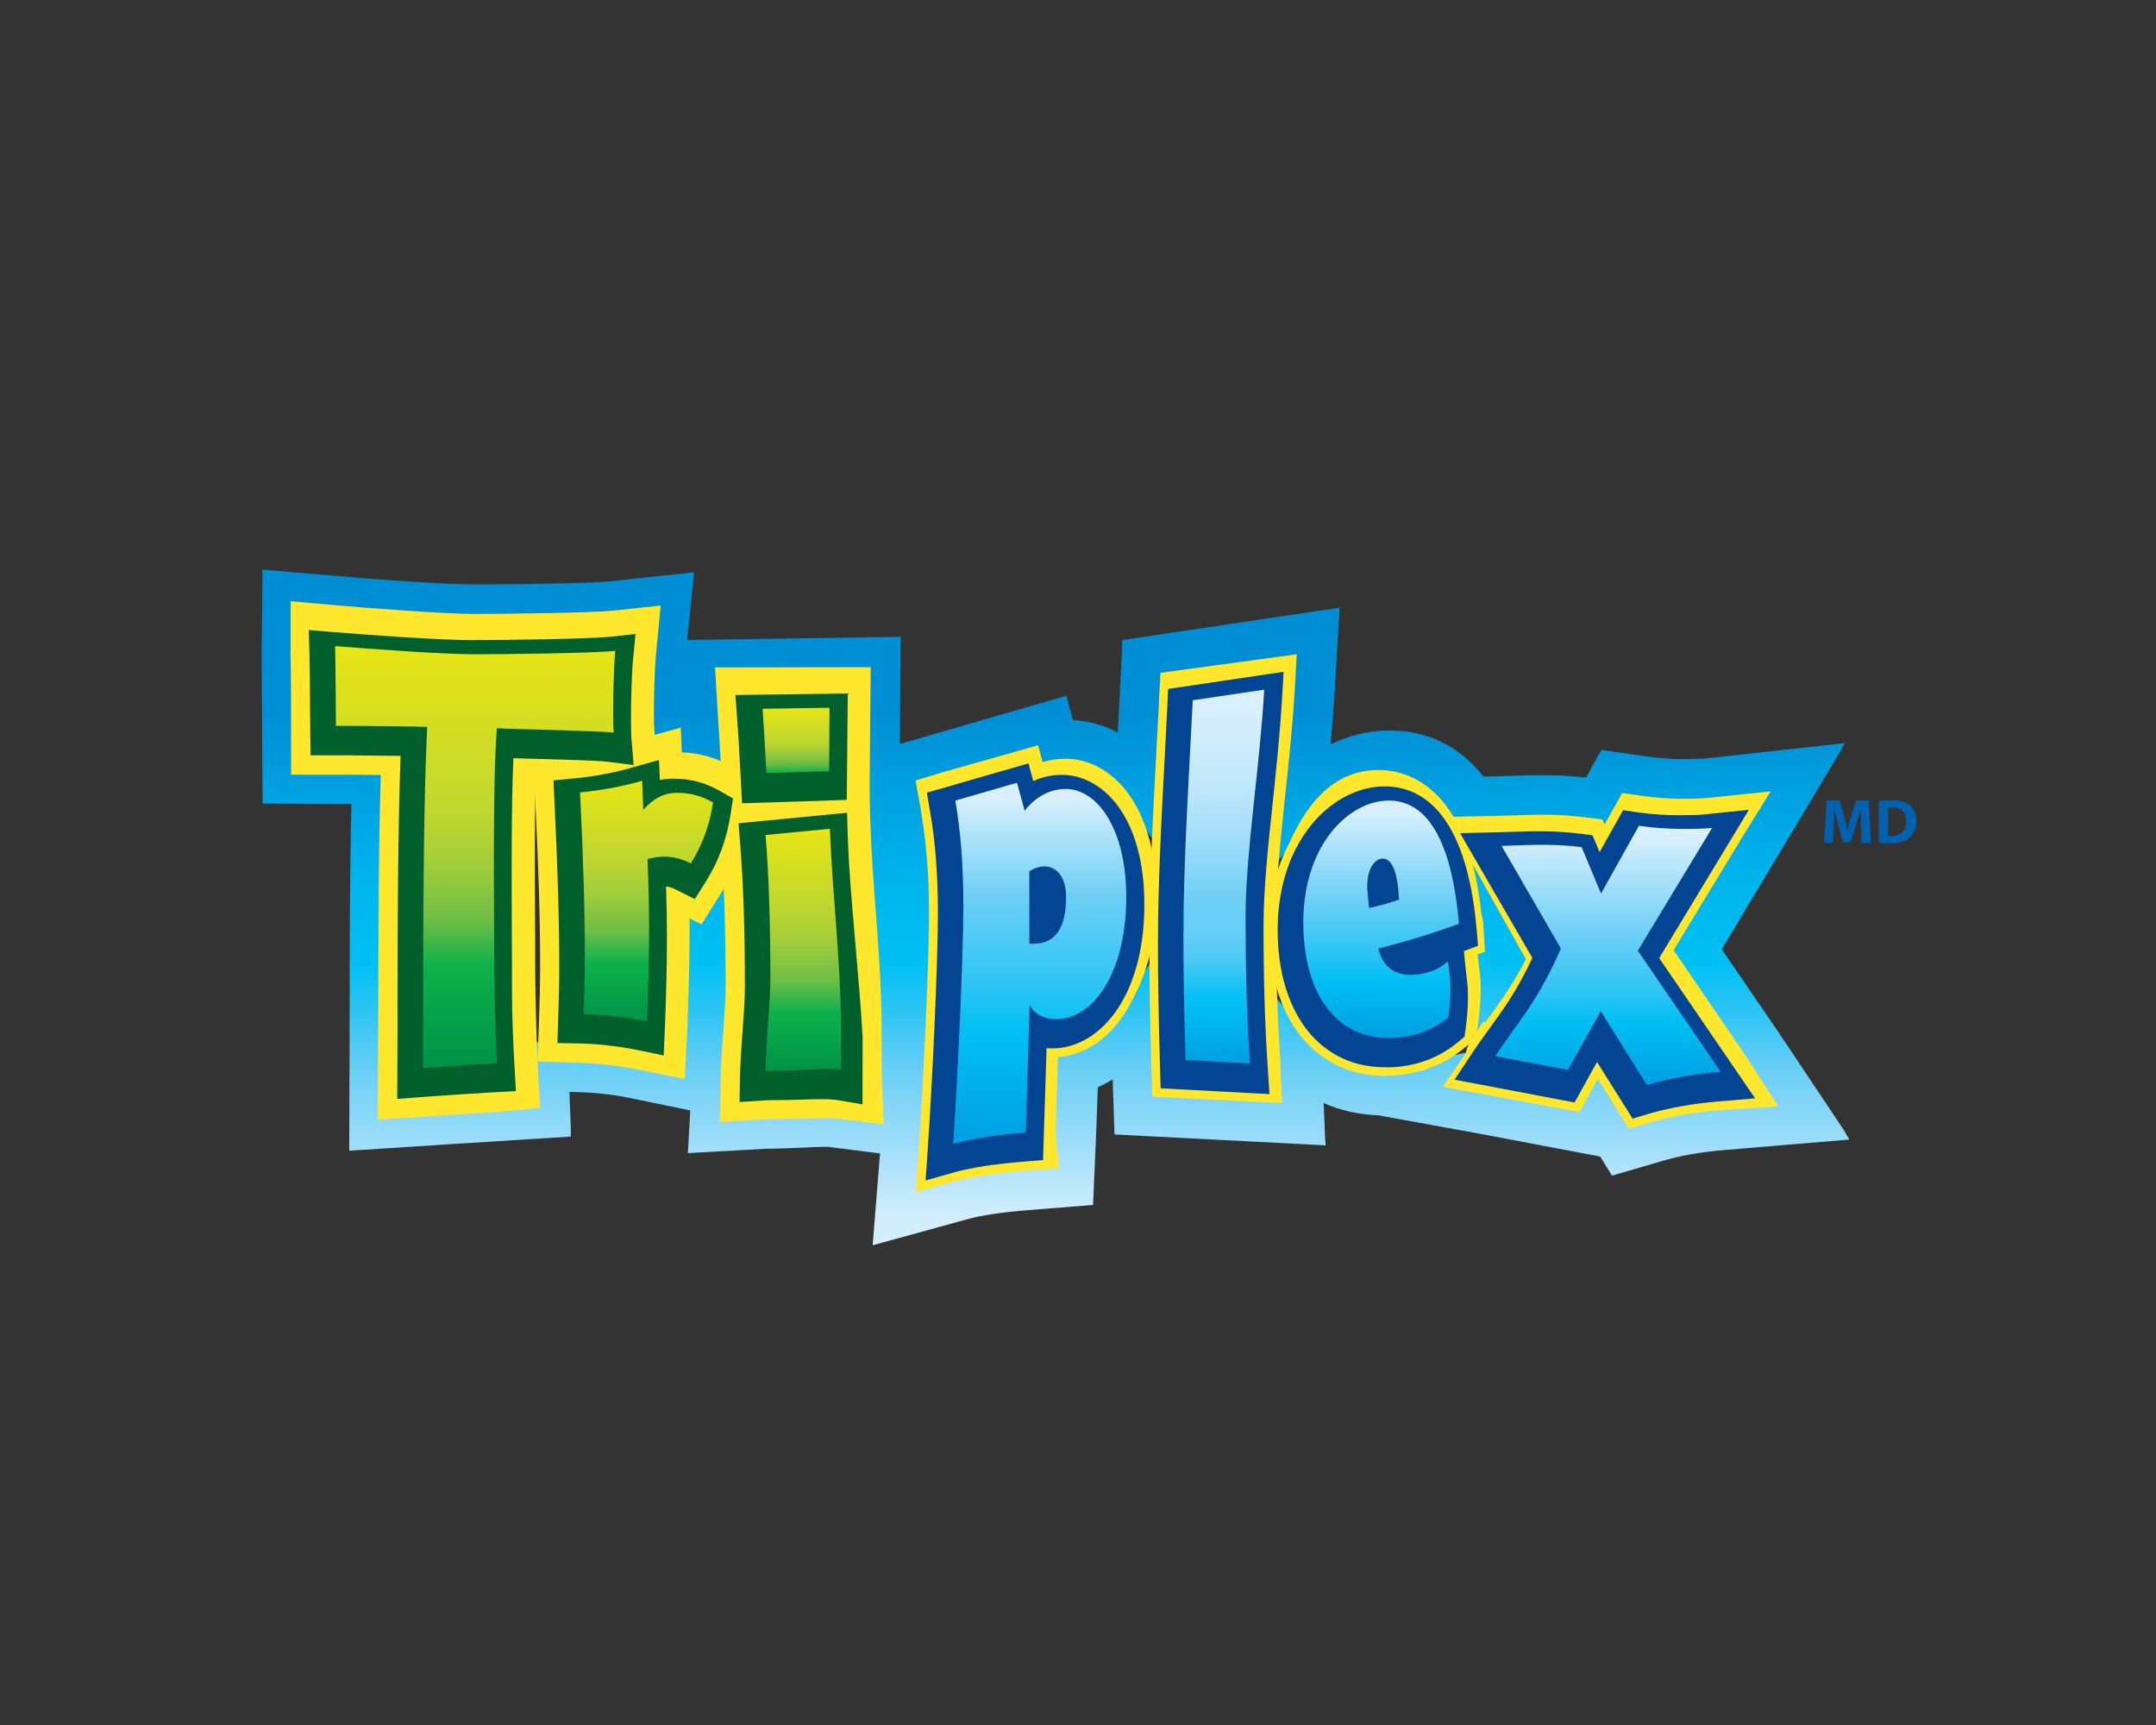 <?xml version="1.0" encoding="utf-8"?>
<!-- Generator: Adobe Illustrator 21.1.0, SVG Export Plug-In . SVG Version: 6.00 Build 0)  -->
<svg version="1.1" id="Calque_1" xmlns="http://www.w3.org/2000/svg" xmlns:xlink="http://www.w3.org/1999/xlink" x="0px" y="0px"
	 viewBox="0 0 152.36 121.89" style="enable-background:new 0 0 152.36 121.89;" xml:space="preserve">
<rect x="0" y="0" width="152.36" height="121.89" fill="#333333" stroke="none"/>
<style type="text/css">
	.st0{display:none;}
	.st1{fill:url(#SVGID_1_);}
	.st2{fill:url(#SVGID_2_);}
	.st3{fill:url(#SVGID_3_);}
	.st4{fill:url(#SVGID_4_);}
	.st5{fill:url(#SVGID_5_);}
	.st6{fill:url(#SVGID_6_);}
	.st7{fill:url(#SVGID_7_);}
	.st8{fill:url(#SVGID_8_);}
	.st9{fill:#FFE72D;}
	.st10{fill:#005F2A;}
	.st11{fill:url(#SVGID_9_);}
	.st12{fill:url(#SVGID_10_);}
	.st13{fill:#034593;}
	.st14{fill:url(#SVGID_11_);}
	.st15{fill:url(#SVGID_12_);}
	.st16{fill:url(#SVGID_13_);}
	.st17{fill:url(#SVGID_14_);}
	.st18{fill:url(#SVGID_15_);}
	.st19{fill:url(#SVGID_16_);}
	.st20{fill:#0061AF;}
</style>
<g id="Calque_1_1_" class="st0">
</g>
<g id="Calque_2">
	<g>
		
			<linearGradient id="SVGID_1_" gradientUnits="userSpaceOnUse" x1="74.59" y1="36.01" x2="74.59" y2="83.75" gradientTransform="matrix(1 0 0 -1 0 124)">
			<stop  offset="0.039" style="stop-color:#D4EFFC"/>
			<stop  offset="0.116" style="stop-color:#AFE2FA"/>
			<stop  offset="0.256" style="stop-color:#6BCFF6"/>
			<stop  offset="0.36" style="stop-color:#23C4F4"/>
			<stop  offset="0.416" style="stop-color:#00C0F3"/>
			<stop  offset="0.489" style="stop-color:#00BAEF"/>
			<stop  offset="0.596" style="stop-color:#00ACE7"/>
			<stop  offset="0.722" style="stop-color:#0099DB"/>
			<stop  offset="0.786" style="stop-color:#008FD5"/>
		</linearGradient>
		<path class="st1" d="M130.28,79.82l-4.58-6.86c-0.01-0.01-2.76-4.04-4.03-5.89c0.97-1.6,8.38-13.97,8.38-13.97l0.32-0.59
			l-9.91,1.09l-1.48,0.04c-0.84,0-1.63-0.06-2.44-0.17l-3.37-0.48c0,0-0.83,1.49-1.09,1.95c-2.01-0.22-3.62-0.18-5.04-0.13
			c0,0-1.28,0.04-2.2,0.07c-1.75-2.24-4.15-3.36-7-3.26c-1.32,0.05-2.61,0.39-3.81,0.98c0.11-1.18,0.21-2.36,0.28-3.57l0.36-6.09
			L79.3,45.23v0.59c0,0-0.22,4.27-0.31,5.94c-0.99-0.53-2.07-0.81-3.17-0.89l-0.46-1.71l-11.77,3.41c0.03-3.31,0.06-7.57,0.06-7.57
			l-15.02,0.22c0,0-0.05,0.01-0.07,0.01c0.12-1.15,0.49-4.79,0.49-4.79l-6.07,0.65c-1.1,0.12-6.48,0.21-9.41,0.21
			c-1.86,0-6.76-0.33-9.43-0.57l-5.6-0.48c0,0,0,0.34,0.01,0.61c-0.01,0,0,0,0,0l-0.02,1.83l-0.04,3.6c0,0.04,0.07,10.49,0.07,10.49
			l4.91,0.03h0.97c0,0,0.27,0,0.39,0c-0.11,4.82-0.12,10.25-0.12,14.33l-0.03,10.17l5.28-0.34l1.82-0.12l8.56-0.54v-0.53
			c0,0-0.08-2.22-0.1-2.63c0.24,0.01,0.64,0.02,0.64,0.02c1.2,0.03,2.44,0.17,3.61,0.41c0,0,4.07,0.84,4.29,0.88
			c-0.04,0.66-0.17,3.02-0.17,3.02s5.5-0.31,5.55-0.31c0.06,0,1.07-0.02,1.07-0.02c0.03,0,1.56-0.06,1.56-0.06
			c0.43-0.02,1.49-0.08,1.77-0.05l3.63,0.46c-0.01,0.08-0.01,0.15-0.02,0.23l-0.5,6.26l6.76-1.86c0.96-0.26,2.45-0.48,4.2-0.62
			l4.61-0.37l0.03-0.62l0.19-4.33c0-0.02,0.07-1.83,0.12-3.37c0.36-0.15,0.71-0.35,1.05-0.55c0.03,0.88,0.13,3.89,0.13,3.89
			l14.92,0.77l-0.04-0.53c0,0-0.09-2.34-0.1-2.46c1.18,0.53,2.49,0.81,3.88,0.87c0.49,0.09,7.1,1.29,7.1,1.29s8.45,1.6,8.56,1.62
			c0.03,0.04,0.84,1.35,0.84,1.35l3.6-1.05c1.27-0.37,2.7-0.62,4.24-0.75l8.93-0.75L130.28,79.82z M60.97,75.59
			c0,0-0.01,0.84-0.03,1.7c-0.06-0.01-0.27-0.03-0.27-0.03s0,0.34,0.01,0.61c-0.85-0.11-1.71-0.22-1.71-0.22
			c-0.52-0.07-1.37-0.03-2.36,0.03l0,0l-1.5,0.05c-0.01,0-1.1,0.03-1.1,0.03s-0.91,0.05-1.78,0.1c0.11-2,0.27-4.99,0.27-4.99
			c0.08-1.16,0.16-2.27,0.16-3.19l-0.2-12.19l-3.11,5.81c0,0-0.12,0.21-0.16,0.3c-0.74-0.37-1.84-0.93-1.84-0.93l0.06,3.07
			c0,2.05-0.05,4.06-0.15,6.5c0,0.03-0.07,0.88-0.14,1.75c-0.03,0-0.17-0.03-0.17-0.03s-0.02,0.36-0.03,0.64
			c-0.88-0.18-1.77-0.37-1.77-0.37c-1.37-0.28-2.82-0.45-4.2-0.48l-4.39-0.16c0,0,0.15,2.46,0.18,2.99
			c-0.1,0.01-0.32,0.02-0.32,0.02s0.02,0.3,0.03,0.53c-1.87,0.12-4.92,0.32-4.92,0.32l-1.81,0.12c0,0-0.79,0.05-1.62,0.1
			c0.01-2.23,0.02-6.51,0.02-6.51c0.01-4.57,0.02-10.83,0.17-15.99l0.05-1.75l-3.91-0.03h-0.95c0,0-0.75,0-1.52-0.01
			c-0.02-2.2-0.05-7.08-0.05-7.08s0.01-0.86,0.02-1.73c0-0.06,0-0.15,0-0.15s-0.01-0.18-0.02-0.43c0.84,0.07,1.93,0.17,1.93,0.17
			c2.73,0.24,7.77,0.58,9.73,0.58c2.28,0,8.34-0.08,9.78-0.23c0,0,0.94-0.1,1.87-0.2c-0.09,0.93-0.19,1.87-0.19,1.87
			c-0.1,1.04-0.15,3.1-0.15,4.16c0,0.04,0.08,3.39,0.08,3.39s1.54-0.43,1.9-0.54c0.01,0.38,0.05,1.24,0.05,1.24l1.52,0.12
			c0.53,0.04,1.05,0.15,1.58,0.33l2.42,0.82c0,0-0.29-4.84-0.4-6.55c0-0.1,0-0.33-0.01-0.56c2.09-0.03,6.13-0.08,8.18-0.11
			c-0.02,2.35-0.07,7.97-0.07,7.97l0.07,2.08c0.06,1.84,0.2,3.72,0.36,5.71c0.21,2.77,0.42,5.64,0.42,8.49v2.86H60.97z
			 M124.11,77.62c-1.33,0.11-2.67,0.22-2.67,0.22c-1.77,0.15-3.42,0.44-4.91,0.88c0,0-0.56,0.16-1.11,0.32
			c-0.47-0.75-2.51-4.01-2.51-4.01s-1.53,2.74-1.6,2.86c-1.7-0.32-6.2-1.17-6.2-1.17c-0.01,0-1.12-0.2-2.28-0.41
			c0.13-0.19,0.35-0.52,0.35-0.52s-0.12-0.02-0.13-0.02c0.51-0.74,1.05-1.51,1.05-1.51l-4.29,0.96c-0.55,0.12-1.08,0.19-1.62,0.21
			c-2.16,0.08-4.02-0.65-5.38-2.1l-3.25-3.47l0.32,5.2c0,0,0.06,0.84,0.12,1.72c-0.09,0-0.33-0.02-0.33-0.02s0.02,0.33,0.04,0.57
			c-2.18-0.12-5.79-0.31-7.65-0.4c-0.02-0.7-0.04-1.4-0.04-1.4l-0.22-8.18l-2.97,4.18c-0.91,1.29-2.07,2.13-3.34,2.45l-1.27,0.31
			l-0.18,5.82c0,0-0.03,0.66-0.06,1.34c-0.06,0.01-0.24,0.02-0.24,0.02s-0.01,0.29-0.01,0.55c-0.68,0.05-1.37,0.11-1.37,0.11
			c-1.99,0.16-3.66,0.41-4.84,0.74c0,0-1.02,0.28-2.08,0.57c0.08-1.07,0.15-2.15,0.15-2.15c0.31-4.32,0.73-13.01,0.73-16.71
			c0-2.66-0.18-5.06-0.55-7.15c0,0-0.11-0.65-0.23-1.33c0.14-0.04,0.36-0.11,0.36-0.11s-0.04-0.26-0.07-0.46
			c1.74-0.5,5.2-1.51,7.15-2.07c0.11,0.41,0.3,1.11,0.3,1.11l1.78-0.26l0.29-0.04c1.44,0,2.8,0.74,3.84,2.08L82.02,60
			c0,0,0.49-9.46,0.58-11.23c0.07-0.01,0.25-0.04,0.25-0.04s0.02-0.28,0.03-0.53c1.71-0.25,5.75-0.85,8.15-1.21
			c-0.06,0.94-0.11,1.88-0.11,1.88c-0.15,2.49-0.41,4.95-0.67,7.33l-0.57,5.35l3.56-4.01c1.33-1.51,3.02-2.38,4.74-2.44
			c1.96-0.07,3.46,0.74,4.58,2.5l0.53,0.82l4.07-0.12c1.39-0.05,2.94-0.1,4.84,0.14l1.98,0.25c0,0,0.82-1.46,1.07-1.9
			c0.51,0.07,1.03,0.15,1.03,0.15c0.97,0.14,1.93,0.21,2.93,0.21l1.86-0.06c0,0,1.5-0.16,3.05-0.33c-0.12,0.2-0.37,0.62-0.37,0.62
			l0.08-0.01c-2.02,3.34-6.01,9.91-6.01,9.91l5.27,7.69c0-0.01,0.69,1.04,1.41,2.12c-0.17,0.02-0.56,0.06-0.56,0.06
			S123.97,77.42,124.11,77.62z M103.8,67.09l0.71,7.22l0.63-1.07l0.03,0.23l2.58-4.64l2.44-4.14l-7.64-7.63L103.8,67.09z"/>
		
			<linearGradient id="SVGID_2_" gradientUnits="userSpaceOnUse" x1="45.69" y1="68.83" x2="45.69" y2="51.82" gradientTransform="matrix(1 0 0 -1 0 124)">
			<stop  offset="0" style="stop-color:#E7E514"/>
			<stop  offset="0.315" style="stop-color:#BFD730"/>
			<stop  offset="0.379" style="stop-color:#B5D334"/>
			<stop  offset="0.487" style="stop-color:#9BCB3C"/>
			<stop  offset="0.627" style="stop-color:#6DBE45"/>
			<stop  offset="0.758" style="stop-color:#0DB14B"/>
			<stop  offset="1" style="stop-color:#009247"/>
		</linearGradient>
		<path class="st2" d="M41.33,67.71c0-3.35-0.11-7.07-0.34-11.72c1.49-0.14,2.94-0.41,4.39-0.82l0.08,2.05
			c0.73-0.82,1.49-1.2,2.37-1.2c0.96,0,1.72,0.21,2.56,0.68c-0.23,1.51-0.69,2.91-1.57,4.31c-0.61-0.31-1.22-0.48-1.91-0.48
			c-0.35,0-0.73,0.07-1.15,0.17c0.08,1.91,0.11,3.59,0.11,4.99c0,1.88-0.04,3.86-0.15,6.49c-1.49-0.31-3.02-0.48-4.47-0.51
			C41.29,70.47,41.33,69.14,41.33,67.71z"/>
		
			<linearGradient id="SVGID_3_" gradientUnits="userSpaceOnUse" x1="56.255" y1="73.985" x2="56.255" y2="69.371" gradientTransform="matrix(1 0 0 -1 0 124)">
			<stop  offset="0" style="stop-color:#E7E514"/>
			<stop  offset="0.506" style="stop-color:#BFD730"/>
			<stop  offset="0.577" style="stop-color:#B5D334"/>
			<stop  offset="0.698" style="stop-color:#9BCB3C"/>
			<stop  offset="0.854" style="stop-color:#6DBE45"/>
			<stop  offset="1" style="stop-color:#0DB14B"/>
		</linearGradient>
		<path class="st3" d="M58.59,54.49l-4.43,0.14c-0.11-1.98-0.19-3.49-0.27-4.55l4.73-0.07L58.59,54.49z"/>
		
			<linearGradient id="SVGID_4_" gradientUnits="userSpaceOnUse" x1="56.765" y1="65.44" x2="56.765" y2="48.31" gradientTransform="matrix(1 0 0 -1 0 124)">
			<stop  offset="0" style="stop-color:#E7E514"/>
			<stop  offset="0.315" style="stop-color:#BFD730"/>
			<stop  offset="0.379" style="stop-color:#B5D334"/>
			<stop  offset="0.487" style="stop-color:#9BCB3C"/>
			<stop  offset="0.627" style="stop-color:#6DBE45"/>
			<stop  offset="0.758" style="stop-color:#0DB14B"/>
			<stop  offset="1" style="stop-color:#009247"/>
		</linearGradient>
		<path class="st4" d="M54.44,69.12c0-3.93-0.11-7.31-0.34-10.12l4.55-0.44c0.15,4.48,0.78,9.36,0.78,14.15v2.87
			c-1.07-0.14-2.92,0.07-3.99,0.07c-0.42,0-0.88,0-1.34,0.04C54.13,73.56,54.44,71,54.44,69.12z"/>
		
			<linearGradient id="SVGID_5_" gradientUnits="userSpaceOnUse" x1="73.475" y1="68.69" x2="73.475" y2="43.18" gradientTransform="matrix(1 0 0 -1 0 124)">
			<stop  offset="0.045" style="stop-color:#D7F0FC"/>
			<stop  offset="0.315" style="stop-color:#6DCFF6"/>
			<stop  offset="0.579" style="stop-color:#27C4F4"/>
			<stop  offset="0.691" style="stop-color:#00BFF3"/>
			<stop  offset="1" style="stop-color:#009FE3"/>
		</linearGradient>
		<path class="st5" d="M68.08,63.98c0-2.77-0.19-5.23-0.57-7.41l4.36-1.26l0.54,1.98c0.8-1.03,1.83-1.54,2.9-1.54
			c2.25,0,4.28,2.84,4.28,7.62c0,5.37-2.33,8.65-4.96,8.65c-0.84,0-1.49-0.34-1.87-0.99l-0.27,9c-1.72,0.14-3.64,0.38-5.13,0.79
			C67.65,76.57,68.08,67.78,68.08,63.98z M73.09,66.68c1.49,0,2.25-1.13,2.25-3.31c0-1.37-0.65-2.15-1.53-2.15
			c-0.3,0-0.68,0.1-1.07,0.34v5.13L73.09,66.68L73.09,66.68z"/>
		
			<linearGradient id="SVGID_6_" gradientUnits="userSpaceOnUse" x1="86.485" y1="75.27" x2="86.485" y2="48.85" gradientTransform="matrix(1 0 0 -1 0 124)">
			<stop  offset="0.045" style="stop-color:#D7F0FC"/>
			<stop  offset="0.137" style="stop-color:#D0EEFC"/>
			<stop  offset="0.26" style="stop-color:#BFE7FB"/>
			<stop  offset="0.401" style="stop-color:#A0DDF9"/>
			<stop  offset="0.553" style="stop-color:#71D0F6"/>
			<stop  offset="0.562" style="stop-color:#6DCFF6"/>
			<stop  offset="0.634" style="stop-color:#67CEF6"/>
			<stop  offset="0.717" style="stop-color:#51CAF5"/>
			<stop  offset="0.804" style="stop-color:#0FC3F4"/>
			<stop  offset="0.843" style="stop-color:#00BFF3"/>
			<stop  offset="1" style="stop-color:#009FE3"/>
		</linearGradient>
		<path class="st6" d="M83.79,74.9c-0.12-3.55-0.16-6.46-0.16-8.71c0-5.4,0.39-11.31,0.66-16.71l5.05-0.75
			c-0.34,5.78-1.32,11.52-1.32,16.2c0,3.45,0.08,6.87,0.31,10.22L83.79,74.9z"/>
		
			<linearGradient id="SVGID_7_" gradientUnits="userSpaceOnUse" x1="97.6" y1="67.433" x2="97.6" y2="50.656" gradientTransform="matrix(1 0 0 -1 0 124)">
			<stop  offset="0.045" style="stop-color:#D7F0FC"/>
			<stop  offset="0.421" style="stop-color:#6DCFF6"/>
			<stop  offset="0.658" style="stop-color:#27C4F4"/>
			<stop  offset="0.758" style="stop-color:#00BFF3"/>
			<stop  offset="1" style="stop-color:#009FE3"/>
		</linearGradient>
		<path class="st7" d="M102.49,69.49c0.03,0.75-0.02,1.51-0.14,2.4c-1.08,0.9-2.36,1.39-3.96,1.45c-3.62,0.13-6.09-2.61-6.28-7.63
			c-0.21-5.7,3-9.03,5.9-9.14c2.74-0.1,4.57,2.64,5.09,8.7c-1.73,0.64-3.62,1.23-5.7,1.75c0.31,1.29,1.14,1.91,2.4,1.86
			c1.07-0.04,1.9-0.38,2.53-0.95C102.37,68.5,102.47,69.04,102.49,69.49z M98.87,63.57c-0.11-1.98-0.49-2.92-1.18-2.9
			c-0.57,0.02-1.12,0.76-1.07,2.16c0.01,0.17,0.06,0.61,0.13,1.33C97.54,63.99,98.23,63.79,98.87,63.57z"/>
		
			<linearGradient id="SVGID_8_" gradientUnits="userSpaceOnUse" x1="113.635" y1="65.65" x2="113.635" y2="47.34" gradientTransform="matrix(1 0 0 -1 0 124)">
			<stop  offset="0.045" style="stop-color:#D7F0FC"/>
			<stop  offset="0.421" style="stop-color:#6DCFF6"/>
			<stop  offset="0.658" style="stop-color:#27C4F4"/>
			<stop  offset="0.758" style="stop-color:#00BFF3"/>
			<stop  offset="1" style="stop-color:#009FE3"/>
		</linearGradient>
		<path class="st8" d="M110.31,67.03l-4.2-7.26c1.75-0.04,3.42-0.19,5.66,0.09l1.37,3.28l2.68-4.79c1.03,0.15,2.07,0.22,3.15,0.22
			c0.63,0,1.35,0,2.02-0.07l-5.25,8.68l5.85,8.55c-1.8,0.15-3.55,0.45-5.21,0.93l-3.26-5.22l-2.32,4.16l-5.12-0.97
			C107.19,72.29,108.56,70.98,110.31,67.03z"/>
		<path class="st9" d="M51.19,58.15l-0.17-2.79c-0.05-0.81-0.09-1.54-0.13-2.19c-0.05-0.93-0.09-1.7-0.14-2.31l-0.22-3.7l11-0.02
			l-0.09,10.14l-0.25,0.01v0.55L51.19,58.15z"/>
		<path class="st9" d="M62.45,79.45l-3.36-0.42c-0.33-0.04-1.53-0.01-2.25,0.01c-0.66,0.02-1.29,0.03-1.83,0.03
			c-0.33,0-0.66,0-1.01,0.02l-3.13,0.21l0.06-3.13c0.02-1.09,0.1-2.25,0.19-3.37c0.08-1.16,0.16-2.26,0.16-3.14
			c0-3.89-0.11-7.22-0.33-9.88l-0.23-2.83l0.37-0.04l-0.03-0.52l10.36-0.98l0.1,3.06c0.06,1.82,0.2,3.7,0.35,5.7
			c0.21,2.79,0.43,5.67,0.43,8.55l0.02,3.35L62.45,79.45z"/>
		<path class="st9" d="M115.12,79.76l-2.21-3.52l-1.3,2.34l-9.65-1.79l1.62-2.35c0.05-0.27,0.15-0.61,0.38-0.96l0.87-1.3l0.16,0.04
			c0.14-0.19,0.28-0.39,0.41-0.58c0.8-1.11,1.56-2.16,2.4-3.8l0.03-0.07l-5.36-9.54h0.22l-0.3-0.51l3.65-0.08
			c0.35-0.01,0.69-0.02,1.03-0.03c1.47-0.05,2.98-0.11,4.94,0.14l1.23,0.15l0.15,0.36l1.25-2.23l1.46,0.21
			c0.93,0.13,1.86,0.2,2.84,0.2c0.55,0,1.26-0.01,1.85-0.07l4.34-0.45l-1.97,3.17l0,0l-4.89,8.05l5.16,7.56
			c0.04,0.07,0.11,0.16,0.16,0.25l2.07,3.23l-4.26,0.27c-1.68,0.14-3.3,0.43-4.76,0.85L115.12,79.76z M112.7,67.82l4.36,6.97
			c0.37-0.08,0.74-0.16,1.12-0.22l-4.94-7.22l-0.39,0.7l-2.57-6.15c-0.16-0.01-0.31-0.02-0.46-0.02l0.26,0.44l-0.38,0.02l2.95,5.24
			l-0.88,1.93L112.7,67.82z M109.16,73.76l0.21,0.04l1.08-1.94C110,72.57,109.58,73.18,109.16,73.76z M117,60.65l-2.92,5.22
			l3.16-5.2C117.15,60.66,117.08,60.65,117,60.65z"/>
		<path class="st9" d="M90.6,77.95l-9.17-0.46l-0.06-1.98c-0.1-3.25-0.15-6.21-0.15-8.79c0-4.36,0.25-8.99,0.49-13.47
			c0.06-1.13,0.12-2.25,0.18-3.35c0,0,0.01-0.42,0.02-0.6l0.1-1.76l9.63-1.31l-0.15,2.6c-0.15,2.51-0.41,4.99-0.67,7.39
			c-0.33,3.14-0.65,6.11-0.65,8.68c0,3.79,0.1,7.08,0.31,10.07l0,0.15c0,0.01,0,0.29,0.01,0.44L90.6,77.95z M85.6,73.41l0.48,0.02
			c-0.14-2.58-0.2-5.39-0.2-8.51c0-2.8,0.33-5.88,0.67-9.13c0.16-1.5,0.32-3.04,0.46-4.59l-0.91,0.12
			c-0.04,0.73-0.08,1.45-0.12,2.17c-0.24,4.42-0.48,8.99-0.48,13.24C85.5,68.74,85.53,70.97,85.6,73.41z"/>
		<path class="st9" d="M64.72,84.24l0.21-3.02c0.29-4.12,0.72-12.94,0.72-16.68c0-2.62-0.18-4.99-0.54-7.05l-0.02-0.12
			c0-0.01-0.02-0.2-0.04-0.3l-0.35-1.92l1.87-0.57l6.79-1.92l0.32,1.19c0.52-0.16,1.06-0.24,1.62-0.24c3.09,0,6.41,3.06,6.41,9.78
			c0,2.7-0.54,5.11-1.55,6.98c-1.21,2.6-3.16,4.15-5.4,4.33l-0.17,5.39c0.01,0.11,0.02,0.28,0.02,0.28l0.22,2.17l-2.18,0.16
			c-2.18,0.18-3.97,0.44-5.04,0.73L64.72,84.24z M69.56,58.19c0.26,1.94,0.38,4.03,0.38,6.35c0,3.22-0.29,9.68-0.56,14.21
			c0.33-0.05,0.66-0.09,0.99-0.12l0.37-12.08l3.53,3.89c0.01,0,0.04,0,0.07,0c0.67,0,1.43-0.74,1.97-1.92l0.07-0.14
			c0.68-1.23,1.05-3,1.05-4.99c0-3.66-1.36-5.5-2.13-5.5c-0.43,0-0.84,0.24-1.21,0.71l-2.63,3.39l-1.1-4.03L69.56,58.19z"/>
		<path class="st9" d="M73.09,69.57h-3.23V60.1l1.7-0.76c0.65-0.29,1.32-0.44,1.98-0.44c2.19,0,4.41,1.73,4.41,5.03
			c0,1.1-0.16,2.09-0.47,2.93l-0.12,0.32l-0.19,0.29C76.24,68.82,74.79,69.57,73.09,69.57z M72.43,64.18
			c0.08,0.09,0.19,0.17,0.31,0.24v-0.5C72.63,63.99,72.51,64.08,72.43,64.18z"/>
		<path class="st9" d="M48.39,76.24l-3.28-0.66c-1.34-0.27-2.96-0.46-4.23-0.49l-2.89-0.08l0.1-2.89c0.04-1.16,0.08-2.46,0.08-3.86
			c0-3.26-0.11-6.94-0.34-11.58l-0.15-3.02h0.28l-0.02-0.28l2.77-0.26c1.33-0.12,2.59-0.36,3.88-0.72l3.52-0.99l0.07,1.75
			c1.3,0.05,2.46,0.39,3.62,1.05l1.71,0.98l-0.29,1.95c-0.25,1.66-0.73,3.14-1.47,4.53c-0.24,0.5-0.49,0.96-0.78,1.42l-1.4,2.23
			l-0.84-0.43c0,0.27,0,0.54,0,0.8c0,2.05-0.05,4.09-0.15,6.61l-0.01,0.23c0,0.13-0.01,0.26-0.01,0.38L48.39,76.24z"/>
		<path class="st9" d="M26.69,79.1l0.02-3.08c0.01-1.44,0.01-3.12,0.02-4.92c0.01-5.08,0.02-11.2,0.18-16.34
			c-1.05-0.01-2.08-0.02-2.51-0.02h-3.83v-2.88c0-1.49,0-4.28-0.04-5.56l-0.01-0.18l0.02-0.18c0-0.03,0-0.21,0-0.32v-3.14l3.13,0.28
			c2.44,0.22,7.83,0.62,9.87,0.62c2.18,0,8.27-0.08,9.64-0.22l3.51-0.37l-0.34,3.51c-0.09,0.96-0.14,2.97-0.14,4.03
			c0,0.43,0,0.83,0.03,1.23l0.29,3.52l-0.27-0.03l0.06,0.58l-3.57-0.42c-0.54-0.07-3.15-0.14-4.9-0.19
			c-0.07,2.97-0.06,6.52-0.04,9.75c0.01,1.3,0.01,2.56,0.01,3.75c0,1.38,0.09,5.22,0.19,7.01l0.15,2.75l-2.75,0.27
			c-0.14,0.01-0.41,0.03-0.41,0.03c-1.17,0.06-2.29,0.14-3.35,0.21c-0.64,0.04-1.26,0.09-1.86,0.13L26.69,79.1z M34.26,49.12
			l0.94,0.04c0.53,0.02,1.45,0.05,2.48,0.08c0.88,0.02,1.68,0.05,2.38,0.07l-0.01-0.27C37.91,49.08,35.5,49.11,34.26,49.12z
			 M26.31,48.98c1.41,0.01,3.15,0.03,3.72,0.06l2.32,0.12l0-0.07c-1.67-0.06-4.03-0.21-6.05-0.36
			C26.31,48.81,26.31,48.9,26.31,48.98z"/>
		<path class="st9" d="M97.86,76.02c-1.99,0-3.77-0.68-5.16-1.97c-1.84-1.71-2.88-4.38-3-7.73c-0.1-2.5,0.39-4.84,1.42-6.77
			c0.99-2.17,2.7-5.01,6.07-5.14h0c1.95-0.07,6.55,0.79,7.5,10.21c0.1,0.28,0.14,0.56,0.13,0.81v0.01c0.01,0.07,0.01,0.15,0.02,0.22
			l0.1,1.59l-0.52,0.19l0.03,0.25c0.02,0.2,0.05,0.4,0.07,0.6c0.05,0.4,0.09,0.77,0.11,1.09c0.03,0.86-0.02,1.74-0.16,2.79
			l-0.12,0.88l-0.23,0.17l-0.05,0.34l-0.63,0.52c-1.46,1.2-3.22,1.85-5.24,1.93C98.09,76.02,97.97,76.02,97.86,76.02z M94.48,62.54
			c-0.38,1.07-0.55,2.3-0.5,3.62c0.08,2.16,0.66,3.85,1.63,4.75c0.63,0.59,1.43,0.85,2.42,0.82c0.77-0.03,1.42-0.19,2-0.5l0.03-0.24
			C100,71,99.94,71,99.87,71c-1.99,0.09-3.64-0.97-4.34-2.79l-0.57-1.48l-0.11,0.02l-0.04-0.42l-0.14-0.37l0.1-0.03l-0.22-2.27
			c-0.04-0.35-0.06-0.59-0.07-0.71C94.48,62.81,94.47,62.67,94.48,62.54z M97.35,58.69c-0.22,0.01-0.62,0.02-1.19,0.7
			c0.37-0.19,0.76-0.29,1.17-0.31c0.42-0.02,0.87,0.05,1.31,0.25C98.25,58.9,97.82,58.67,97.35,58.69L97.35,58.69z"/>
		<path class="st10" d="M28.07,77.65l0.01-1.64c0.01-1.47,0.01-3.18,0.01-5.02c0.01-5.5,0.02-12.22,0.22-17.58
			c-1.44-0.02-3.35-0.04-3.9-0.04h-2.46l-0.02-1.51c-0.01-0.55-0.01-1.27-0.02-2.04c-0.01-1.31-0.02-2.73-0.04-3.58l-0.05-1.72
			l1.71,0.14c2.13,0.18,7.55,0.57,9.73,0.57c2.27,0,8.33-0.08,9.78-0.23l1.87-0.2l-0.18,1.87c-0.1,1.01-0.14,3.04-0.14,4.16
			c0,0.47,0,0.9,0.03,1.34l0.16,1.89l-1.88-0.24c-0.64-0.08-3.49-0.16-5.37-0.21c-0.44-0.01-0.87-0.02-1.25-0.04
			c-0.15,3.39-0.13,8.24-0.11,12.59c0.01,1.4,0.01,2.74,0.01,3.95c0,1.41,0.08,3.6,0.19,5.45l0.09,1.54l-1.54,0.08
			c-1.15,0.06-2.25,0.14-3.3,0.21c-0.66,0.05-1.3,0.09-1.92,0.13L28.07,77.65z M24.99,50.31c1.38,0.01,4.27,0.04,4.99,0.07
			l1.55,0.06l-0.08,1.55c-0.27,5.49-0.28,12.98-0.28,19.01c0,1.2,0,2.33-0.01,3.39c0.09-0.01,0.17-0.01,0.26-0.02
			c0.59-0.04,1.2-0.08,1.82-0.12c-0.07-1.49-0.11-3.01-0.11-4.1c0-1.21-0.01-2.54-0.01-3.94c-0.02-5.09-0.05-10.85,0.2-14.3
			l0.11-1.5l1.51,0.08c0.46,0.02,1.5,0.05,2.7,0.09c1.57,0.04,2.9,0.08,3.91,0.12c0-0.66,0.02-1.61,0.05-2.51
			c-2.69,0.1-7.03,0.14-8.31,0.14c-1.84,0-5.68-0.25-8.3-0.45c0.01,0.62,0.01,1.29,0.02,1.94C24.99,49.97,24.99,50.14,24.99,50.31z"
			/>
		<path class="st10" d="M46.9,74.58l-1.77-0.37c-1.37-0.28-2.82-0.45-4.19-0.48l-1.55-0.03l0.05-1.55c0.04-1.17,0.08-2.48,0.08-3.9
			c0-3.12-0.1-6.71-0.34-11.65l-0.07-1.46L40.57,55c1.41-0.13,2.75-0.38,4.12-0.77l1.88-0.53l0.06,1.42c0.3-0.07,0.62-0.1,0.94-0.1
			c1.23,0,2.25,0.27,3.32,0.88l0.91,0.52l-0.16,1.04c-0.28,1.84-0.85,3.39-1.79,4.88l-0.75,1.19l-1.25-0.63
			c-0.27-0.14-0.52-0.23-0.78-0.27c0.04,1.24,0.06,2.44,0.06,3.59c0,2.03-0.05,4.05-0.15,6.55L46.9,74.58z M42.55,70.75
			c0.47,0.04,0.95,0.09,1.42,0.16c0.06-1.7,0.08-3.19,0.08-4.68c0-1.51-0.03-3.11-0.1-4.77l-0.16,0.18l-0.16-3.98
			c-0.44,0.09-0.88,0.17-1.33,0.24c0.19,4.27,0.28,7.51,0.28,10.37C42.58,69.13,42.57,69.97,42.55,70.75z M46.63,59.53
			c0.4,0,0.8,0.04,1.19,0.13c0.22-0.47,0.39-0.96,0.53-1.48c-0.25-0.05-0.51-0.08-0.8-0.08c-0.3,0-0.69,0.08-1.22,0.69l-0.77,0.86
			C45.97,59.56,46.31,59.53,46.63,59.53z"/>
		<path class="st10" d="M52.44,56.76l-0.13-2.4c-0.08-1.53-0.15-2.73-0.22-3.62l-0.12-1.63L59.91,49l-0.07,7.52L52.44,56.76z
			 M55.26,52.14c0.03,0.44,0.05,0.93,0.08,1.46l1.46-0.05l0.01-1.44L55.26,52.14z"/>
		<path class="st10" d="M60.95,78.03l-1.79-0.3c-0.58-0.1-1.64-0.06-2.58-0.03c-0.53,0.02-1.04,0.03-1.5,0.03
			c-0.37,0-0.77,0-1.16,0.03l-1.66,0.11l0.03-1.67c0.02-1.05,0.1-2.18,0.18-3.28c0.09-1.19,0.17-2.31,0.17-3.24
			c0-3.92-0.11-7.28-0.33-10l-0.12-1.51l7.67-0.74l0.05,1.63c0.08,2.44,0.31,4.97,0.54,7.65c0.19,2.14,0.38,4.35,0.51,6.55
			L60.95,78.03z M55.47,60.93c0.16,2.5,0.24,5.43,0.24,8.74c0,1.04-0.09,2.22-0.18,3.46c-0.04,0.5-0.07,1.02-0.1,1.52
			c0.33,0,0.69-0.02,1.06-0.03c0.47-0.02,0.95-0.03,1.4-0.03v-1.25c-0.12-2.07-0.31-4.25-0.5-6.36c-0.19-2.14-0.37-4.18-0.48-6.19
			L55.47,60.93z"/>
		
			<linearGradient id="SVGID_9_" gradientUnits="userSpaceOnUse" x1="56.255" y1="73.985" x2="56.255" y2="69.371" gradientTransform="matrix(1 0 0 -1 0 124)">
			<stop  offset="0" style="stop-color:#E7E514"/>
			<stop  offset="0.506" style="stop-color:#BFD730"/>
			<stop  offset="0.577" style="stop-color:#B5D334"/>
			<stop  offset="0.698" style="stop-color:#9BCB3C"/>
			<stop  offset="0.854" style="stop-color:#6DBE45"/>
			<stop  offset="1" style="stop-color:#0DB14B"/>
		</linearGradient>
		<path class="st11" d="M58.59,54.49l-4.43,0.14c-0.11-1.98-0.19-3.49-0.27-4.55l4.73-0.07L58.59,54.49z"/>
		
			<linearGradient id="SVGID_10_" gradientUnits="userSpaceOnUse" x1="56.765" y1="65.44" x2="56.765" y2="48.31" gradientTransform="matrix(1 0 0 -1 0 124)">
			<stop  offset="0" style="stop-color:#E7E514"/>
			<stop  offset="0.315" style="stop-color:#BFD730"/>
			<stop  offset="0.379" style="stop-color:#B5D334"/>
			<stop  offset="0.487" style="stop-color:#9BCB3C"/>
			<stop  offset="0.627" style="stop-color:#6DBE45"/>
			<stop  offset="0.758" style="stop-color:#0DB14B"/>
			<stop  offset="1" style="stop-color:#009247"/>
		</linearGradient>
		<path class="st12" d="M54.44,69.12c0-3.93-0.11-7.31-0.34-10.12l4.55-0.44c0.15,4.48,0.78,9.36,0.78,14.15v2.87
			c-1.07-0.14-2.92,0.07-3.99,0.07c-0.42,0-0.88,0-1.34,0.04C54.13,73.56,54.44,71,54.44,69.12z"/>
		<path class="st13" d="M65.41,83.41l0.15-2.16c0.29-4.17,0.72-12.97,0.72-16.73c0-2.66-0.18-5.06-0.55-7.16l-0.23-1.35l7.18-2.07
			l0.34,1.25c0.63-0.29,1.32-0.44,2.03-0.44c2.8,0,5.82,2.86,5.82,9.15c0,6.69-3.27,10.18-6.5,10.18c-0.14,0-0.28-0.01-0.41-0.02
			l-0.25,7.91l-1.37,0.11c-1.99,0.16-3.67,0.42-4.84,0.74L65.41,83.41z M68.96,58.21c0.26,1.92,0.38,4.01,0.38,6.32
			c0,3.28-0.32,10.32-0.6,14.91c0.61-0.1,1.26-0.19,1.97-0.27l0.32-10.4h-0.12v-7.51l0.48-0.3l-0.87-3.2L68.96,58.21z M72.63,68.77
			l1.19,2.03c0.05,0.08,0.13,0.23,0.54,0.23c1.68,0,3.43-2.66,3.43-7.11c0-4.15-1.64-6.09-2.75-6.09c-0.79,0-1.35,0.51-1.69,0.95
			l-1.46,1.89c0.53-0.28,1.09-0.43,1.64-0.43c1.48,0,3.06,1.15,3.06,3.69c0,4.5-2.9,4.86-3.78,4.86H72.63z"/>
		<path class="st13" d="M89.71,77.31l-7.69-0.41l-0.04-1.41c-0.1-3.23-0.15-6.18-0.15-8.77c0-4.34,0.25-8.96,0.49-13.43
			c0.06-1.13,0.12-2.25,0.17-3.35l0.06-1.26l8.16-1.21l-0.11,1.89c-0.15,2.5-0.41,4.97-0.66,7.36c-0.34,3.16-0.65,6.14-0.65,8.75
			c0,3.8,0.1,7.11,0.31,10.12L89.71,77.31z M85,73.99l1.42,0.08c-0.14-2.61-0.21-5.44-0.21-8.6c0-2.77,0.33-5.83,0.67-9.07
			c0.19-1.74,0.38-3.53,0.52-5.33l-1.92,0.28c-0.04,0.7-0.07,1.4-0.11,2.11c-0.24,4.43-0.48,9.01-0.48,13.27
			C84.9,68.9,84.93,71.34,85,73.99z"/>
		<path class="st13" d="M97.86,75.41c-4.41,0-7.36-3.54-7.56-9.11c-0.13-3.41,0.85-6.41,2.75-8.45c1.31-1.41,2.96-2.22,4.62-2.28
			c2.58-0.09,5.94,1.58,6.68,10.1l0.1,1.16l-1,0.37l0.11,1.11c0.02,0.22,0.05,0.43,0.07,0.63c0.05,0.38,0.09,0.72,0.1,1.03v0.01
			c0.03,0.81-0.02,1.66-0.15,2.67l-0.08,0.6l-0.46,0.38c-1.39,1.15-2.99,1.73-4.89,1.79C98.06,75.41,97.96,75.41,97.86,75.41z
			 M97.85,58.63c-0.02,0-0.05,0-0.07,0c-0.84,0.03-1.74,0.5-2.48,1.3c-0.77,0.83-2.06,2.75-1.93,6.25c0.07,1.87,0.64,6.16,4.5,6.16
			c0.06,0,0.13,0,0.19,0c1-0.03,1.83-0.27,2.57-0.75c0.03-0.28,0.04-0.54,0.05-0.78c-0.35,0.08-0.72,0.12-1.11,0.14
			c-1.98,0.09-3.46-1.05-3.95-3.02l-0.35-1.42l-0.2,0.04l-0.14-1.71c-0.03-0.39-0.06-0.69-0.08-0.92c-0.02-0.21-0.04-0.37-0.04-0.45
			c-0.03-0.96,0.14-1.79,0.5-2.43c0.46-0.83,1.21-1.32,2.05-1.35c0.03,0,0.05,0,0.08,0c2.45,0,2.63,3.27,2.68,4.35l0.06,1.07
			c0.33-0.11,0.66-0.21,0.99-0.33C100.82,62.07,99.96,58.63,97.85,58.63z"/>
		<path class="st13" d="M115.37,79.04l-2.51-4l-1.59,2.86l-8.48-1.61l1.28-1.93c0.43-0.65,0.85-1.22,1.26-1.79
			c0.97-1.33,1.89-2.6,2.96-4.88l-5.11-8.82l2.59-0.06c0.34-0.01,0.68-0.02,1.03-0.03c1.45-0.05,2.95-0.11,4.86,0.13l0.88,0.11
			l0.5,1.19l1.66-2.96l1.04,0.15c0.95,0.14,1.91,0.2,2.92,0.2c0.6,0,1.27,0,1.86-0.06l3.07-0.32l-6.34,10.48l6.78,9.91l-2.63,0.22
			c-1.76,0.15-3.41,0.44-4.92,0.88L115.37,79.04z M112.71,69.01l4.05,6.46c0.59-0.14,1.21-0.27,1.83-0.37l-4.99-7.29l4.32-7.14
			c-0.53-0.02-1.05-0.05-1.56-0.1l-3.72,6.65l-2.23-5.35c-0.7-0.06-1.34-0.07-1.98-0.06l3.31,5.71l-0.32,0.72
			c-1.28,2.88-2.38,4.45-3.44,5.91l1.69,0.32L112.71,69.01z"/>
		
			<linearGradient id="SVGID_11_" gradientUnits="userSpaceOnUse" x1="33.58" y1="78.35" x2="33.58" y2="48.53" gradientTransform="matrix(1 0 0 -1 0 124)">
			<stop  offset="0" style="stop-color:#E7E514"/>
			<stop  offset="0.393" style="stop-color:#BFD730"/>
			<stop  offset="0.446" style="stop-color:#B5D334"/>
			<stop  offset="0.535" style="stop-color:#9BCB3C"/>
			<stop  offset="0.65" style="stop-color:#6DBE45"/>
			<stop  offset="0.758" style="stop-color:#0DB14B"/>
			<stop  offset="1" style="stop-color:#009247"/>
		</linearGradient>
		<path class="st14" d="M23.68,45.65c2.37,0.2,7.68,0.58,9.86,0.58c1.95,0,8.33-0.07,9.94-0.24c-0.11,1.13-0.15,3.29-0.15,4.31
			c0,0.51,0,0.99,0.04,1.47c-1.11-0.14-6.96-0.24-8.26-0.31c-0.31,4.34-0.18,11.49-0.18,17.03c0,1.5,0.08,4.83,0.19,6.64
			c-1.87,0.1-3.63,0.24-5.23,0.34c0.04-6.29-0.05-16.9,0.3-24.11c-0.8-0.03-4.66-0.07-5.5-0.07h-0.95
			C23.72,49.8,23.72,46.99,23.68,45.65z"/>
		
			<linearGradient id="SVGID_12_" gradientUnits="userSpaceOnUse" x1="45.69" y1="68.83" x2="45.69" y2="51.82" gradientTransform="matrix(1 0 0 -1 0 124)">
			<stop  offset="0" style="stop-color:#E7E514"/>
			<stop  offset="0.315" style="stop-color:#BFD730"/>
			<stop  offset="0.379" style="stop-color:#B5D334"/>
			<stop  offset="0.487" style="stop-color:#9BCB3C"/>
			<stop  offset="0.627" style="stop-color:#6DBE45"/>
			<stop  offset="0.758" style="stop-color:#0DB14B"/>
			<stop  offset="1" style="stop-color:#009247"/>
		</linearGradient>
		<path class="st15" d="M41.33,67.71c0-3.35-0.11-7.07-0.34-11.72c1.49-0.14,2.94-0.41,4.39-0.82l0.08,2.05
			c0.73-0.82,1.49-1.2,2.37-1.2c0.96,0,1.72,0.21,2.56,0.68c-0.23,1.51-0.69,2.91-1.57,4.31c-0.61-0.31-1.22-0.48-1.91-0.48
			c-0.35,0-0.73,0.07-1.15,0.17c0.08,1.91,0.11,3.59,0.11,4.99c0,1.88-0.04,3.86-0.15,6.49c-1.49-0.31-3.02-0.48-4.47-0.51
			C41.29,70.47,41.33,69.14,41.33,67.71z"/>
		
			<linearGradient id="SVGID_13_" gradientUnits="userSpaceOnUse" x1="73.475" y1="68.69" x2="73.475" y2="43.18" gradientTransform="matrix(1 0 0 -1 0 124)">
			<stop  offset="0.045" style="stop-color:#D7F0FC"/>
			<stop  offset="0.315" style="stop-color:#6DCFF6"/>
			<stop  offset="0.579" style="stop-color:#27C4F4"/>
			<stop  offset="0.691" style="stop-color:#00BFF3"/>
			<stop  offset="1" style="stop-color:#009FE3"/>
		</linearGradient>
		<path class="st16" d="M68.08,63.98c0-2.77-0.19-5.23-0.57-7.41l4.36-1.26l0.54,1.98c0.8-1.03,1.83-1.54,2.9-1.54
			c2.25,0,4.28,2.84,4.28,7.62c0,5.37-2.33,8.65-4.96,8.65c-0.84,0-1.49-0.34-1.87-0.99l-0.27,9c-1.72,0.14-3.64,0.38-5.13,0.79
			C67.65,76.57,68.08,67.78,68.08,63.98z M73.09,66.68c1.49,0,2.25-1.13,2.25-3.31c0-1.37-0.65-2.15-1.53-2.15
			c-0.3,0-0.68,0.1-1.07,0.34v5.13L73.09,66.68L73.09,66.68z"/>
		
			<linearGradient id="SVGID_14_" gradientUnits="userSpaceOnUse" x1="86.485" y1="75.27" x2="86.485" y2="48.85" gradientTransform="matrix(1 0 0 -1 0 124)">
			<stop  offset="0.045" style="stop-color:#D7F0FC"/>
			<stop  offset="0.137" style="stop-color:#D0EEFC"/>
			<stop  offset="0.26" style="stop-color:#BFE7FB"/>
			<stop  offset="0.401" style="stop-color:#A0DDF9"/>
			<stop  offset="0.553" style="stop-color:#71D0F6"/>
			<stop  offset="0.562" style="stop-color:#6DCFF6"/>
			<stop  offset="0.634" style="stop-color:#67CEF6"/>
			<stop  offset="0.717" style="stop-color:#51CAF5"/>
			<stop  offset="0.804" style="stop-color:#0FC3F4"/>
			<stop  offset="0.843" style="stop-color:#00BFF3"/>
			<stop  offset="1" style="stop-color:#009FE3"/>
		</linearGradient>
		<path class="st17" d="M83.79,74.9c-0.12-3.55-0.16-6.46-0.16-8.71c0-5.4,0.39-11.31,0.66-16.71l5.05-0.75
			c-0.34,5.78-1.32,11.52-1.32,16.2c0,3.45,0.08,6.87,0.31,10.22L83.79,74.9z"/>
		
			<linearGradient id="SVGID_15_" gradientUnits="userSpaceOnUse" x1="97.6" y1="67.433" x2="97.6" y2="50.656" gradientTransform="matrix(1 0 0 -1 0 124)">
			<stop  offset="0.045" style="stop-color:#D7F0FC"/>
			<stop  offset="0.421" style="stop-color:#6DCFF6"/>
			<stop  offset="0.658" style="stop-color:#27C4F4"/>
			<stop  offset="0.758" style="stop-color:#00BFF3"/>
			<stop  offset="1" style="stop-color:#009FE3"/>
		</linearGradient>
		<path class="st18" d="M102.49,69.49c0.03,0.75-0.02,1.51-0.14,2.4c-1.08,0.9-2.36,1.39-3.96,1.45c-3.62,0.13-6.09-2.61-6.28-7.63
			c-0.21-5.7,3-9.03,5.9-9.14c2.74-0.1,4.57,2.64,5.09,8.7c-1.73,0.64-3.62,1.23-5.7,1.75c0.31,1.29,1.14,1.91,2.4,1.86
			c1.07-0.04,1.9-0.38,2.53-0.95C102.37,68.5,102.47,69.04,102.49,69.49z M98.87,63.57c-0.11-1.98-0.49-2.92-1.18-2.9
			c-0.57,0.02-1.12,0.76-1.07,2.16c0.01,0.17,0.06,0.61,0.13,1.33C97.54,63.99,98.23,63.79,98.87,63.57z"/>
		
			<linearGradient id="SVGID_16_" gradientUnits="userSpaceOnUse" x1="113.635" y1="65.65" x2="113.635" y2="47.34" gradientTransform="matrix(1 0 0 -1 0 124)">
			<stop  offset="0.045" style="stop-color:#D7F0FC"/>
			<stop  offset="0.421" style="stop-color:#6DCFF6"/>
			<stop  offset="0.658" style="stop-color:#27C4F4"/>
			<stop  offset="0.758" style="stop-color:#00BFF3"/>
			<stop  offset="1" style="stop-color:#009FE3"/>
		</linearGradient>
		<path class="st19" d="M110.31,67.03l-4.2-7.26c1.75-0.04,3.42-0.19,5.66,0.09l1.37,3.28l2.68-4.79c1.03,0.15,2.07,0.22,3.15,0.22
			c0.63,0,1.35,0,2.02-0.07l-5.25,8.68l5.85,8.55c-1.8,0.15-3.55,0.45-5.21,0.93l-3.26-5.22l-2.32,4.16l-5.12-0.97
			C107.19,72.29,108.56,70.98,110.31,67.03z"/>
		<g>
			<path class="st20" d="M131.52,58.42c-0.01-0.36-0.03-0.79-0.03-1.24h-0.01c-0.1,0.38-0.22,0.81-0.34,1.17l-0.37,1.17h-0.53
				l-0.32-1.16c-0.1-0.36-0.2-0.78-0.27-1.18h-0.01c-0.01,0.41-0.03,0.87-0.05,1.25l-0.06,1.14h-0.63l0.19-3.01H130l0.29,1.01
				c0.1,0.35,0.19,0.72,0.25,1.07h0.02c0.08-0.35,0.18-0.74,0.29-1.08l0.32-1h0.89l0.16,3.01h-0.66L131.52,58.42z"/>
			<path class="st20" d="M132.75,56.61c0.25-0.05,0.58-0.07,0.92-0.07c0.58,0,0.95,0.09,1.24,0.31c0.31,0.23,0.51,0.61,0.51,1.14
				c0,0.58-0.21,0.97-0.49,1.22c-0.32,0.26-0.8,0.39-1.39,0.39c-0.35,0-0.61-0.02-0.77-0.05v-2.94H132.75z M133.43,59.06
				c0.06,0.01,0.16,0.01,0.24,0.01c0.62,0,1.03-0.34,1.03-1.05c0-0.65-0.37-0.96-0.96-0.96c-0.15,0-0.25,0.01-0.31,0.03V59.06z"/>
		</g>
	</g>
</g>
</svg>
